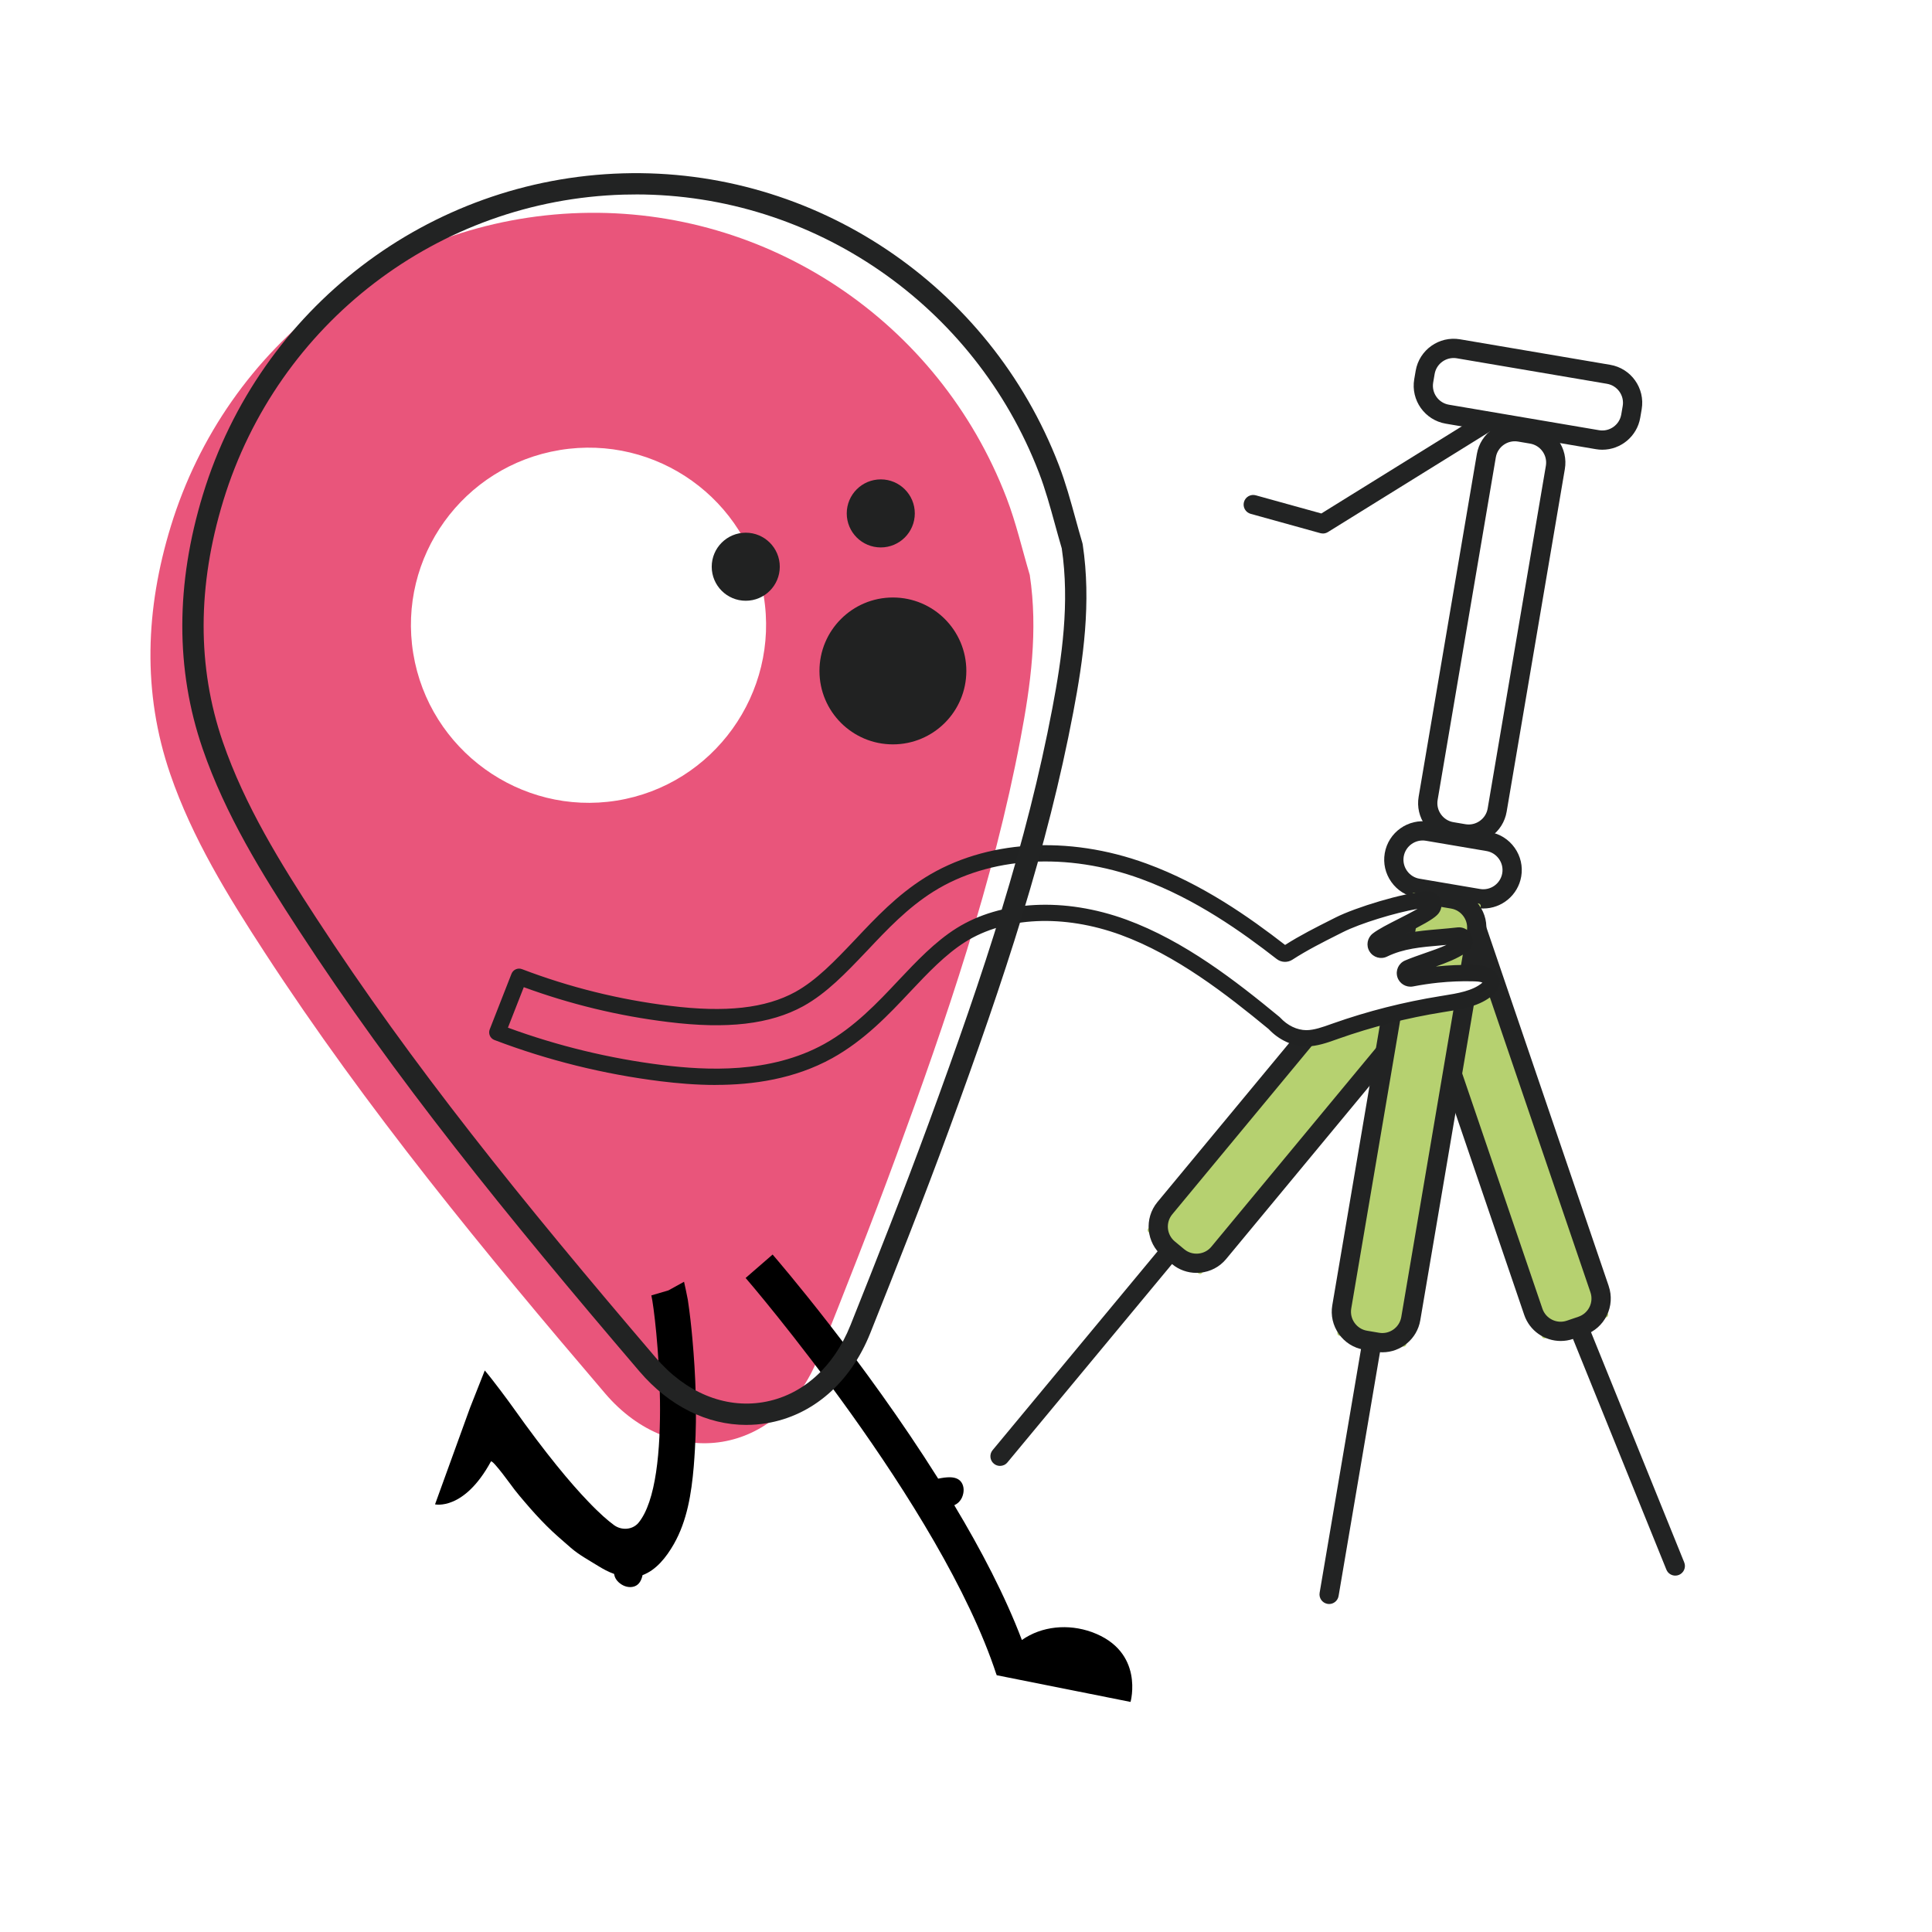 <?xml version="1.0" encoding="UTF-8"?><svg id="Capa_1" xmlns="http://www.w3.org/2000/svg" viewBox="0 0 800 800"><defs><style>.cls-1{fill:#e9557b;}.cls-2{fill:#222323;}.cls-3{fill:#b6d170;}.cls-4{fill:#212222;}</style></defs><path class="cls-2" d="M608.17,349.38c-.89,0-1.79-.08-2.68-.23h0l-5.01-.85c-4.18-.71-7.85-3.02-10.32-6.5-2.47-3.48-3.44-7.7-2.73-11.88l24.1-141.89c1.47-8.66,9.71-14.51,18.38-13.04l5.01.85c4.18.71,7.85,3.02,10.32,6.5,2.47,3.48,3.44,7.7,2.73,11.88l-24.1,141.89c-.71,4.18-3.02,7.85-6.5,10.32-2.73,1.94-5.93,2.95-9.2,2.95ZM606.82,341.29c2.09.35,4.19-.13,5.94-1.37,1.74-1.24,2.9-3.07,3.25-5.15l24.1-141.89c.74-4.33-2.19-8.45-6.52-9.19l-5.01-.85c-4.33-.73-8.45,2.19-9.19,6.52l-24.1,141.89c-.35,2.09.13,4.19,1.37,5.94,1.24,1.74,3.07,2.9,5.15,3.25l5.01.85Z"/><path class="cls-3" d="M665.88,544.12l-59.38-174.12c-.19-.56-.81-.87-1.38-.68l-15.36,5.24c.84.72,1.4,1.82,1.39,2.85-.02,2.1-1.65,3.38-3.6,3.6-2.5.28-4.86,1.21-7.15,2.26l2.23,6.54c5.36-.77,10.74-1.49,16.1-2.27,4.54-.66,6.48,6.28,1.91,6.94-2.48.36-4.96.71-7.44,1.05-.16.15-.34.3-.52.42-.02.01-.63.49-.53.39-.13.11-.26.22-.38.34-.2.19-.4.39-.59.6-.02.02-.14.17-.22.27-.09.14-.28.42-.31.46-.15.24-.27.49-.4.74-.02.04-.03.06-.04.08,0,0,0,0,0,.01-.1.28-.19.56-.28.85-.44,1.46-1.64,2.4-3.04,2.58l.29.85c8.24-.24,16.51-.18,24.65.84,3.99.5,4.95,5.65.96,7.07-6.57,2.34-13.44,3.06-20.3,4.09-.38.06-.77.13-1.15.19l47.11,138.15c.19.56.81.87,1.38.68l25.38-8.66c.56-.19.87-.81.68-1.38Z"/><path class="cls-2" d="M587.5,381.02c-3.35.38-6.46,1.94-9.49,3.38-.17,1.96.02,3.97.61,5.96.65-.06,1.29-.15,1.88-.22,2.05-.3,4.09-.6,6.14-.88l-.31-.89c-.88-2.58-.35-5.3,1.16-7.33Z"/><path class="cls-2" d="M589.92,399.7c-.54,1.78-2.2,2.78-3.99,2.57.01.3,0,.6-.05.89,1.82-.06,3.65-.11,5.47-.13l-1.28-3.77c-.05.14-.1.29-.14.43Z"/><path class="cls-2" d="M666.14,532.55l-52.36-153.55c-2.84-8.32-11.91-12.77-20.23-9.94l-4.81,1.64c-2.36.81-4.41,2.12-6.07,3.77.12.09.22.18.32.28,1.47-.43,2.98-.76,4.56-.94,1.93-.21,3.62,1.82,3.6,3.6,0,.34-.06.65-.15.95.1-.04.2-.09.3-.12l4.81-1.64c.85-.29,1.71-.43,2.56-.43,3.32,0,6.42,2.09,7.55,5.4l8.04,23.59c.79.81,1.15,1.92,1.01,2.98l43.3,126.98c1.42,4.16-.81,8.69-4.97,10.11h0s-4.81,1.64-4.81,1.64c-4.16,1.42-8.69-.81-10.11-4.97l-43.37-127.19c-.95.14-1.9.27-2.85.42-1.71.26-3.42.56-5.12.89l43.81,128.46c2.26,6.62,8.46,10.79,15.1,10.79,1.7,0,3.43-.27,5.13-.85l4.81-1.64c4.02-1.37,7.26-4.23,9.15-8.06,1.88-3.83,2.16-8.15.79-12.16Z"/><path class="cls-3" d="M584.45,416.58c-2.59.62-5.2,1.24-7.82,1.79-.29.16-.62.3-.99.39-7.21,1.71-13.7,4.81-20.47,7.73-4.39,1.89-8.73,1.95-13.16,1.79l-66.59,80.39c-.38.46-.32,1.15.14,1.53l20.65,17.11c.46.38,1.15.32,1.53-.14l92.5-111.65c-1.93.33-3.86.68-5.79,1.08Z"/><path class="cls-3" d="M614.96,383.96l-20.65-17.11c-.46-.38-1.15-.32-1.53.14l-5.71,6.89c.16-.02.32-.05.48-.07,1.93-.21,3.62,1.82,3.6,3.6-.02,2.1-1.65,3.38-3.6,3.6-3.16.35-6.1,1.75-8.96,3.11l-4.27,5.16c.11.24.29.47.56.66,1.19.82,3.7.43,5.6.19,6.08-.89,12.17-1.7,18.25-2.59,4.54-.66,6.48,6.28,1.91,6.94-2.48.36-4.96.71-7.44,1.05-.16.15-.34.3-.52.42-.02.01-.63.49-.53.39-.13.11-.26.22-.38.34-.2.19-.4.39-.59.6-.02.02-.14.17-.22.27-.09.14-.28.42-.31.46-.15.24-.27.49-.4.74-.02.04-.03.06-.04.08,0,0,0,0,0,.01-.1.28-.19.56-.28.85-.54,1.78-2.2,2.78-3.99,2.57.01.3,0,.6-.06.89,4.88-.16,9.76-.22,14.63-.06l14.59-17.62c.38-.46.32-1.15-.14-1.53Z"/><path class="cls-2" d="M577.26,384.76c-.21.2-.46.39-.75.55-1.26.7-3.46,3.38-1.62,4.64.82.56,2.28.55,3.72.42l7.55-9.12c-3.12.64-6.04,2.18-8.9,3.52Z"/><path class="cls-2" d="M592.48,415.13c-2.68.41-5.36.9-8.03,1.45-.11.03-.23.05-.35.08l-82.5,99.58c-1.35,1.63-3.26,2.64-5.39,2.84-2.13.2-4.2-.43-5.83-1.78l-3.92-3.25c-3.38-2.8-3.86-7.83-1.05-11.22l61.77-74.57c-3.35.2-6.73-.1-10.19-.19l-57.72,69.67c-5.6,6.77-4.66,16.83,2.11,22.44l3.92,3.24h0c2.88,2.38,6.42,3.65,10.13,3.65.51,0,1.02-.02,1.53-.07,4.25-.4,8.08-2.42,10.78-5.69l88.42-106.74c-1.23.18-2.46.35-3.69.54Z"/><path class="cls-2" d="M609.14,373.96l-3.92-3.24c-6.76-5.61-16.83-4.66-22.44,2.11l-.98,1.19c.48.16.88.42,1.2.74,1.47-.43,2.98-.77,4.55-.94,1.49-.17,2.83,1.01,3.36,2.37,2.82-1.71,6.54-1.56,9.22.66l3.92,3.24c3.38,2.8,3.86,7.84,1.05,11.22l-9.69,11.7c3.36.01,6.72.12,10.06.35l5.77-6.96c5.61-6.77,4.66-16.83-2.1-22.44Z"/><path class="cls-2" d="M614.21,376.19c-.88,0-1.78-.07-2.68-.23h0l-25.09-4.26c-4.18-.71-7.85-3.02-10.32-6.5-2.47-3.48-3.44-7.7-2.73-11.88,1.47-8.66,9.71-14.51,18.38-13.04l25.09,4.26c4.18.71,7.85,3.02,10.32,6.5,2.47,3.48,3.44,7.7,2.73,11.88-1.32,7.76-8.08,13.27-15.7,13.27ZM612.86,368.11c4.33.74,8.45-2.19,9.19-6.52.35-2.09-.13-4.19-1.37-5.94-1.24-1.74-3.07-2.9-5.15-3.25l-25.09-4.26c-4.32-.74-8.45,2.19-9.19,6.52-.35,2.09.13,4.19,1.37,5.94,1.24,1.74,3.07,2.9,5.15,3.25l25.09,4.26Z"/><path class="cls-2" d="M663.49,186.22c-.88,0-1.78-.07-2.68-.23l-62.17-10.56c-8.66-1.47-14.51-9.72-13.04-18.38l.6-3.51c1.47-8.66,9.71-14.51,18.38-13.04l62.17,10.56c8.66,1.47,14.51,9.71,13.04,18.38l-.6,3.51c-1.32,7.76-8.08,13.27-15.7,13.27ZM601.9,148.25c-3.81,0-7.19,2.75-7.85,6.63l-.6,3.51c-.74,4.33,2.19,8.45,6.52,9.19l62.17,10.56h0c4.33.74,8.45-2.19,9.19-6.52l.6-3.51c.74-4.33-2.19-8.45-6.52-9.19l-62.17-10.56c-.45-.08-.9-.11-1.34-.11Z"/><path class="cls-2" d="M547.75,220.9c-.36,0-.71-.05-1.06-.14l-28.82-7.99c-2.12-.59-3.36-2.78-2.77-4.9.59-2.12,2.78-3.37,4.9-2.77l27.14,7.52,65.11-40.39c1.87-1.16,4.32-.58,5.49,1.29,1.16,1.87.58,4.33-1.29,5.49l-66.59,41.31c-.64.39-1.36.6-2.1.6Z"/><path class="cls-3" d="M612.27,374.12l-26.44-4.49c-.59-.1-1.15.3-1.25.89l-.68,3.98c1.19-.31,2.4-.54,3.65-.68,1.93-.21,3.62,1.82,3.6,3.6-.02,2.1-1.65,3.38-3.6,3.6-1.72.19-3.37.7-4.99,1.34l-1.3,7.66c5.82-.84,11.65-1.62,17.47-2.47,4.54-.66,6.48,6.28,1.91,6.94-2.48.36-4.96.7-7.44,1.05-.16.15-.34.3-.52.42-.02.01-.63.49-.53.39-.13.11-.26.22-.38.34-.2.19-.4.39-.59.6-.02.02-.14.17-.22.27-.09.14-.28.42-.31.46-.15.24-.27.49-.4.74-.02.04-.03.06-.04.08,0,0,0,0,0,.01-.1.28-.19.56-.28.85-.54,1.78-2.2,2.78-3.99,2.57.01.3,0,.6-.06.89,7.51-.25,15.03-.27,22.48.43l4.79-28.23c.1-.59-.3-1.15-.89-1.25Z"/><path class="cls-3" d="M592.48,415.13c-2.68.41-5.36.9-8.03,1.45-2.59.62-5.2,1.24-7.82,1.79-.07.04-.14.08-.21.11l-22.66,133.39c-.1.59.3,1.15.89,1.25l26.44,4.49c.59.1,1.15-.3,1.25-.89l24.46-143.99c-4.71,1.08-9.52,1.66-14.32,2.39Z"/><path class="cls-2" d="M578.19,384.32l-1.04,6.12c1.16,0,2.47-.19,3.56-.33,1.57-.23,3.13-.47,4.7-.69l1.28-7.53c.04-.26.1-.52.17-.77-3.04.49-5.89,1.87-8.66,3.19Z"/><path class="cls-2" d="M612.54,374.86c-2.47-3.48-6.13-5.79-10.32-6.5l-5.01-.85c-6.2-1.05-12.16,1.65-15.61,6.44.57.16,1.03.44,1.4.8,1.47-.43,2.98-.77,4.55-.94,1.48-.16,2.81.99,3.35,2.34,1.48-.76,3.21-1.08,4.97-.78l5.01.85c2.09.35,3.91,1.51,5.15,3.25,1.24,1.74,1.72,3.85,1.37,5.94l-3.04,17.87c2.49.15,4.98.37,7.45.68.17.02.34.06.5.1l2.94-17.32c.71-4.18-.26-8.4-2.73-11.88Z"/><path class="cls-2" d="M602.62,413.59l-22.38,131.76c-.74,4.33-4.86,7.26-9.19,6.52l-5.01-.85c-2.08-.35-3.91-1.51-5.15-3.25-1.24-1.74-1.72-3.85-1.37-5.94l21.12-124.35c-1.33.31-2.67.61-4.01.89-.29.16-.62.3-.99.39-1.17.28-2.32.61-3.46.95l-20.51,120.79c-.71,4.18.26,8.4,2.73,11.88,2.47,3.48,6.13,5.79,10.32,6.5l5.01.85c.9.15,1.79.23,2.68.23,7.62,0,14.38-5.5,15.7-13.27l22.94-135.08c-2.77.87-5.58,1.49-8.42,1.99Z"/><path class="cls-2" d="M414.08,607c-.9,0-1.8-.3-2.54-.92-1.69-1.4-1.93-3.92-.52-5.61l69.4-83.64c1.41-1.69,3.92-1.93,5.61-.52,1.69,1.4,1.93,3.92.52,5.61l-69.4,83.64c-.79.95-1.92,1.44-3.07,1.44Z"/><path class="cls-2" d="M550.36,664.19c-.22,0-.45-.02-.67-.06-2.17-.37-3.63-2.43-3.26-4.59l17.54-103.28c.37-2.17,2.43-3.63,4.59-3.26,2.17.37,3.63,2.43,3.26,4.59l-17.54,103.28c-.33,1.94-2.02,3.32-3.92,3.32Z"/><path class="cls-2" d="M693.7,652.43c-1.57,0-3.07-.94-3.69-2.49l-39.25-96.94c-.83-2.04.16-4.36,2.2-5.19,2.04-.83,4.36.16,5.19,2.2l39.25,96.94c.83,2.04-.16,4.36-2.2,5.19-.49.2-1,.29-1.49.29Z"/><path class="cls-1" d="M426.41,238.12c3.46,23.03.38,45.55-3.87,67.92-11.24,59.25-30.67,116.11-51.39,172.54-10.32,28.1-21.34,55.96-32.43,83.77-16,40.1-60.18,47.4-88.12,14.68-49.98-58.52-98.84-117.9-140.92-182.51-15.27-23.45-30.02-47.34-39.17-73.95-11.7-34.03-10.23-68.5.19-102.54,23.14-75.64,91.31-127.56,169.79-129.84,77.5-2.25,148.2,44.91,176.29,117.97,3.98,10.36,6.46,21.29,9.64,31.96ZM231.78,186.36c-40.01,6.57-67.19,44.32-60.66,84.24,6.53,39.92,44.35,67.28,84.2,60.92,40.11-6.4,67.56-44.6,60.91-84.78-6.61-39.95-44.39-66.97-84.44-60.39Z"/><path d="M308.75,529.18c.83.92,80.91,94.12,103.85,164.22l.12-.07-.08.33,55.49,11.07s5.91-20.93-16.02-28.92c-9.77-3.51-20.72-2.51-28.97,3.28-6.93-18.27-16.94-37.41-27.99-55.8,1.26-.6,2.42-1.57,3.19-3.21.94-2.15.93-4.53-.21-6.24-1.99-2.98-6.61-2.16-9.65-1.56-30.71-48.83-66.32-90.21-68.56-92.8l-11.15,9.68Z"/><path d="M200.73,567.49l-6.11,15.47-14.48,39.96s11.95,2.8,23.13-17.73c.63-1.12,9.31,11.09,9.81,11.67,1.39,1.76,2.8,3.48,4.28,5.17,2.89,3.41,5.87,6.7,9.03,9.85,3.18,3.21,6.58,6.04,9.97,9.02,3.32,2.9,7.45,5.12,11.21,7.46,2.16,1.34,4.37,2.54,6.7,3.36.22,1.37.9,2.68,2.29,3.8,1.82,1.51,4.21,2.05,6.15,1.37,2-.7,2.92-2.61,3.36-4.67,5.62-2.06,9.86-7.42,12.95-12.84,5.53-9.68,7.29-21.05,8.24-32.03.2-2.37.34-4.72.49-7.11.9-15.27.33-30.62-1.04-45.82-.48-5.44-1.09-10.82-1.9-16.23-.05-.39-1.51-7.42-1.56-7.44l-6.47,3.57-7.07,2.08c1.89,7.9,9.45,76.61-5.44,94.29-2.53,2.83-6.9,3.07-9.97.86-2.41-1.76-5.95-4.75-10.86-9.93-7.16-7.45-17.25-19.46-30.91-38.69-1.77-2.51-8.36-11.43-11.79-15.45Z"/><path class="cls-4" d="M296.38,449.26c-8.35,0-16.13-.71-22.79-1.53-23.61-2.93-46.78-8.68-68.87-17.09-.84-.32-1.52-.96-1.88-1.79-.36-.82-.39-1.76-.06-2.6l9.02-23.03c.68-1.72,2.61-2.58,4.34-1.92,19.71,7.52,40.33,12.63,61.28,15.19,23.03,2.87,39.53,1.04,51.93-5.76,8.77-4.87,16.32-12.8,24.31-21.2l.53-.56c8.48-9,17.26-18.32,28.79-25.55,24.9-15.59,59.24-17.76,91.84-5.8,23.14,8.46,42.73,22.36,57.31,33.66,6.11-3.91,12.9-7.33,18.9-10.35l1.96-.99c8.33-4.22,28.09-10.25,37.69-10.87,2.43-.2,4.66,1.09,5.67,3.28,1.03,2.25.53,4.8-1.25,6.52-2.03,2-6.6,4.4-12.84,7.57,4.48-.91,9.06-1.3,13.78-1.7,2.44-.21,4.97-.44,7.55-.73,2.18-.24,4.46.94,5.43,2.77.01.03.03.05.04.08,1.48,2.97.78,5.72-1.92,7.56-3.78,2.55-8.19,4.26-12.59,5.8.06,0,.13-.01.19-.02,5.1-.53,10.22-.74,15.21-.62,2.58.06,5.09.22,7.28,1.43,2.2,1.16,4.34,3.83,3.72,6.85-.33,1.48-1.23,2.82-2.75,4.15-5.42,4.66-12.66,5.82-19.65,6.94l-1.04.17c-14.81,2.37-29.39,6.07-43.34,11.01l-.7.25c-3.81,1.36-8.14,2.9-12.55,2.92-5.71-.05-11.37-2.67-15.62-7.2-17.55-14.45-38.19-30.54-61.24-38.99-23.62-8.61-47.7-7.52-64.39,2.94-8.22,5.18-15.57,12.96-22.67,20.49-8.9,9.47-18.97,20.19-32.45,27.66-15.64,8.63-32.84,11.04-48.15,11.04ZM210.31,425.53c20.63,7.57,42.18,12.79,64.11,15.5,17.94,2.19,44.41,3.67,66.85-8.72,12.55-6.95,22.24-17.27,30.79-26.37,7.41-7.85,15.06-15.96,24.01-21.59,18.46-11.56,44.73-12.88,70.3-3.56,24.13,8.84,45.37,25.42,63.39,40.26.12.1.23.21.34.32,3.01,3.27,6.95,5.17,10.83,5.2,3.22-.01,6.8-1.29,10.27-2.53l.71-.25c14.35-5.08,29.33-8.88,44.53-11.32l1.04-.17c6.08-.97,12.36-1.98,16.32-5.38.02-.02.04-.03.06-.05-.93-.42-2.45-.49-4.06-.53-4.7-.12-9.53.08-14.34.58-3.43.36-6.92.88-10.37,1.55-.02,0-.04,0-.06.01-2.82.49-5.58-1.19-6.41-3.9-.85-2.78.52-5.72,3.19-6.86,2.71-1.15,5.64-2.16,8.22-3.06,3.03-1.05,6.13-2.11,8.94-3.4-.78.07-1.56.14-2.32.21-8.31.71-15.49,1.32-22.28,4.62-2.59,1.28-5.72.38-7.26-2.09-1.53-2.43-.98-5.63,1.29-7.43,2.31-1.82,6.44-3.91,10.82-6.13,2.34-1.19,5.39-2.74,7.77-4.1-9.15,1.56-23.8,6.03-30.93,9.64l-1.93.97c-6.11,3.07-12.99,6.54-18.95,10.42-2.02,1.32-4.66,1.21-6.56-.29-14.24-11.08-33.5-24.86-56.09-33.12-30.67-11.25-62.79-9.31-85.94,5.18-10.79,6.76-19.27,15.76-27.47,24.47l-.54.56c-8.37,8.79-16.26,17.08-25.95,22.46-13.73,7.52-31.52,9.6-56.02,6.55-20.38-2.49-40.45-7.34-59.72-14.41l-6.56,16.75ZM584.43,405.16h0,0ZM532.74,391.77s0,0,0,0c0,0,0,0,0,0ZM531.47,391.72s0,0,0,0c0,0,0,0,0,0ZM571.39,390.04s0,0-.01,0c0,0,0,0,.01,0ZM590.4,374.06s0,0,0,0c0,0,0,0,0,0Z"/><circle class="cls-4" cx="364.71" cy="212.59" r="14.09"/><circle class="cls-4" cx="308.8" cy="234.67" r="14.09"/><path class="cls-2" d="M309.06,590.03c-16.23,0-32-7.8-44.25-22.14-55.86-65.4-101.26-121.55-141.27-182.96-14.88-22.84-30.2-47.45-39.64-74.92-11.26-32.75-11.21-68.17.14-105.27,23.62-77.19,93.49-130.63,173.88-132.96,79.32-2.32,151.87,46.24,180.53,120.8,2.8,7.29,4.88,14.87,6.9,22.2.91,3.32,1.86,6.76,2.85,10.08.06.2.1.4.13.6,3.6,23.97.26,47.52-3.9,69.4-10.67,56.24-28.34,109.92-51.58,173.23-10.56,28.75-21.83,57.2-32.47,83.88-8.22,20.59-23.89,34.22-43.01,37.37-2.77.46-5.55.68-8.31.68ZM263.33,80.52c-1.72,0-3.43.02-5.16.07-76.6,2.23-143.19,53.15-165.7,126.72-10.79,35.28-10.87,68.86-.23,99.82,9.12,26.52,24.11,50.59,38.69,72.97,39.75,61.02,84.95,116.91,140.58,182.05,12.28,14.38,28.48,21.12,44.42,18.48,15.99-2.64,29.21-14.28,36.25-31.94,10.62-26.62,21.87-55.01,32.39-83.65,23.1-62.9,40.64-116.19,51.2-171.84,3.99-21.02,7.21-43.57,3.88-66.14-.98-3.32-1.91-6.7-2.81-9.96-1.96-7.12-3.98-14.49-6.63-21.37-26.7-69.45-93.33-115.22-166.89-115.22Z"/><circle class="cls-4" cx="369.73" cy="277.82" r="30.41"/></svg>